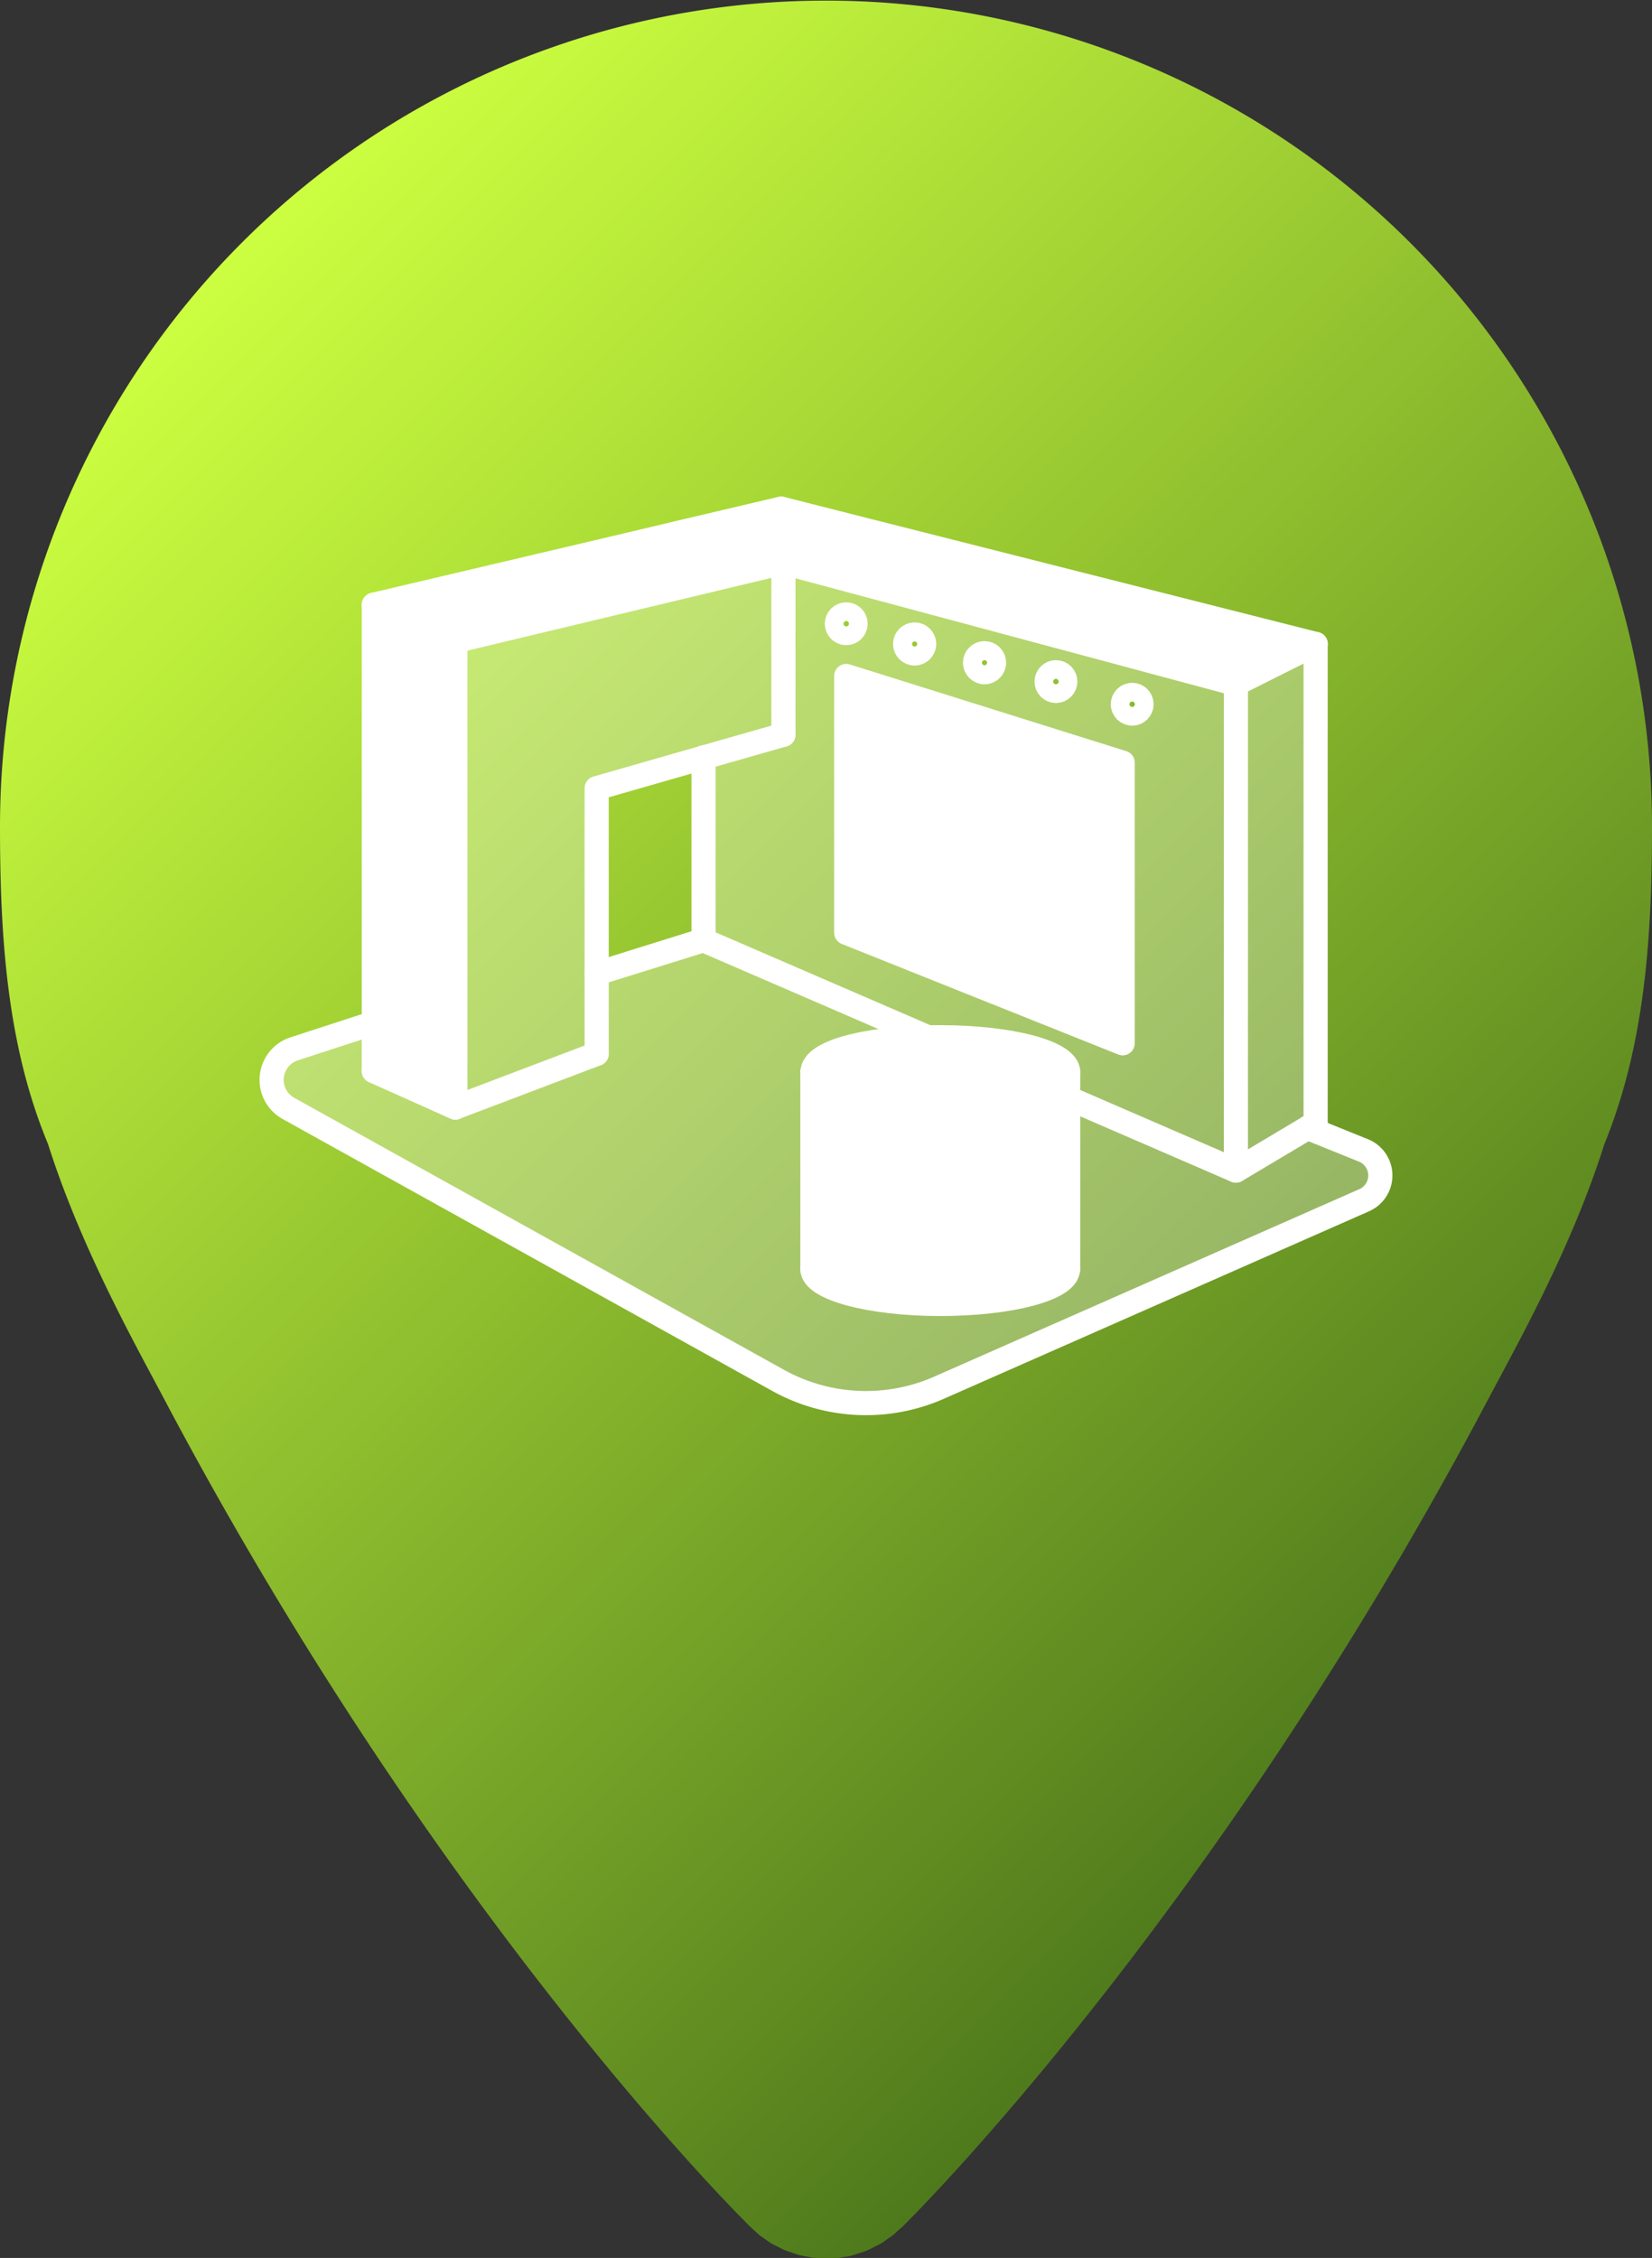 <svg xmlns="http://www.w3.org/2000/svg" xmlns:xlink="http://www.w3.org/1999/xlink" width="109.42" height="149.51" viewBox="0 0 109.42 149.51"><rect x="0" y="0" width="109.42" height="149.51" fill="#333333" stroke="none"/><defs><linearGradient id="a" x1="118.77" y1="108.9" x2="31.23" y2="21.35" gradientUnits="userSpaceOnUse"><stop offset="0" stop-color="#4f7a1c"/><stop offset="1" stop-color="#ccff40"/></linearGradient></defs><title>starticon-messen</title><path d="M129.71,55A54.71,54.71,0,0,0,20.29,55c0,7.44.49,14.53,3.18,21,2.18,6.87,5.77,13.25,7.69,16.88,18.46,34.9,38.72,54.71,38.82,54.81s.23.21.35.32.21.2.33.29.24.16.36.25.26.19.4.27.26.13.4.2.28.15.42.21.37.13.56.2l.32.11c.22.06.45.1.68.14l.25.05a7.12,7.12,0,0,0,1.93,0l.25-.05c.23,0,.46-.08.68-.14l.32-.11c.19-.06.38-.12.56-.2s.28-.14.42-.21.27-.13.4-.2.28-.19.42-.29.22-.14.33-.22.25-.22.37-.33.21-.18.31-.27,20.37-19.92,38.82-54.81c1.92-3.63,5.52-10,7.69-16.88C129.22,69.49,129.71,62.4,129.71,55Z" transform="translate(-20.29 -0.25)" fill="url(#a)"/><path d="M111.72,78a1.81,1.81,0,0,1-1.07,1.67L82.5,92.13a12,12,0,0,1-10.69-.49l-32.42-18a2.16,2.16,0,0,1,.35-3.93L45,68h0v3.19l5.39,2.42h0L59.81,70V64.71l7.08-2.21,14.84,6.43C77.45,69,74.1,70,74.1,71.22V84.29c0,1.27,3.79,2.3,8.46,2.3s8.47-1,8.47-2.3V72.94l11.11,4.81h0l4.75-2.83h0l3.69,1.49A1.79,1.79,0,0,1,111.72,78Z" transform="translate(-20.29 -0.25)" fill="#fff" opacity="0.3"/><polygon points="87.14 42.64 87.14 74.36 86.61 74.68 81.86 77.51 81.86 72.77 81.86 72.35 81.86 45.29 87.14 42.64" fill="#fff" opacity="0.3"/><path d="M102.14,77.75h0L91,72.94V71.22c0-1.27-3.79-2.3-8.47-2.3h-.83L66.89,62.5V50.4l5.28-1.51V37.5h0L77.67,39l24.47,6.56V77.75ZM95.9,46.87a.62.62,0,1,0-.62.63A.62.62,0,0,0,95.9,46.87ZM94.65,69.33V50.75L76.34,45V62Zm-3.8-23.95a.62.62,0,1,0-.62.62A.63.63,0,0,0,90.86,45.38Zm-4.74-1.25a.63.63,0,1,0-.62.62A.63.63,0,0,0,86.12,44.13ZM81.5,42.88a.63.63,0,1,0-.63.63A.62.62,0,0,0,81.5,42.88ZM77,41.55a.62.62,0,1,0-.62.63A.62.62,0,0,0,77,41.55Z" transform="translate(-20.29 -0.25)" fill="#fff" opacity="0.3"/><polygon points="74.36 50.5 74.36 69.08 56.05 61.76 56.05 44.76 74.36 50.5" fill="#fff"/><path d="M91,71.22V84.29c0,1.27-3.79,2.3-8.47,2.3s-8.46-1-8.46-2.3V71.22c0,1.27,3.79,2.3,8.46,2.3S91,72.48,91,71.22Z" transform="translate(-20.29 -0.25)" fill="#fff"/><path d="M91,71.22c0,1.27-3.79,2.3-8.47,2.3s-8.46-1-8.46-2.3,3.35-2.18,7.63-2.29h.83C87.24,68.91,91,69.94,91,71.22Z" transform="translate(-20.29 -0.25)" fill="#fff"/><polygon points="51.89 37.25 51.89 48.65 46.6 50.16 39.52 52.19 39.52 64.46 39.52 69.78 30.16 73.33 30.16 42.45 51.89 37.25" fill="#fff" opacity="0.3"/><polygon points="51.89 37.25 30.16 42.45 24.76 40.04 39.2 36.64 43.52 35.62 44.73 35.33 44.73 35.33 51.74 33.68 51.74 33.68 57.38 35.11 87.14 42.64 81.86 45.29 57.38 38.72 51.89 37.25 51.89 37.25" fill="#fff"/><polygon points="30.16 73.33 30.16 73.34 24.76 70.92 24.76 67.74 24.76 40.04 30.16 42.45 30.16 73.33" fill="#fff"/><path d="M106.9,74.93l3.69,1.49a1.79,1.79,0,0,1,.06,3.3L82.5,92.13a12,12,0,0,1-10.69-.49l-32.42-18a2.16,2.16,0,0,1,.35-3.93L45,68" transform="translate(-20.29 -0.25)" fill="none" stroke="#fff" stroke-linecap="round" stroke-linejoin="round" stroke-width="1.6"/><line x1="53.81" y1="84.05" x2="53.81" y2="70.97" fill="none" stroke="#fff" stroke-linecap="round" stroke-linejoin="round" stroke-width="1.6"/><polyline points="70.75 84.05 70.75 72.7 70.75 70.97" fill="none" stroke="#fff" stroke-linecap="round" stroke-linejoin="round" stroke-width="1.6"/><path d="M81.74,68.93h.83c4.68,0,8.47,1,8.47,2.3s-3.79,2.3-8.47,2.3-8.46-1-8.46-2.3,3.35-2.18,7.63-2.29" transform="translate(-20.29 -0.25)" fill="none" stroke="#fff" stroke-linecap="round" stroke-linejoin="round" stroke-width="1.6"/><path d="M74.1,84.29c0,1.27,3.79,2.3,8.46,2.3s8.47-1,8.47-2.3" transform="translate(-20.29 -0.25)" fill="none" stroke="#fff" stroke-linecap="round" stroke-linejoin="round" stroke-width="1.6"/><polyline points="61.45 68.68 61.45 68.68 46.6 62.26" fill="none" stroke="#fff" stroke-linecap="round" stroke-linejoin="round" stroke-width="1.6"/><polyline points="51.88 37.25 51.89 37.25 57.38 38.72 81.86 45.29 81.86 72.35 81.86 72.77 81.86 77.51 81.86 77.51 70.75 72.7 70.74 72.7" fill="none" stroke="#fff" stroke-linecap="round" stroke-linejoin="round" stroke-width="1.6"/><line x1="81.86" y1="45.29" x2="87.15" y2="42.64" fill="none" stroke="#fff" stroke-linecap="round" stroke-linejoin="round" stroke-width="1.6"/><polyline points="81.86 77.51 86.61 74.68 87.14 74.36" fill="none" stroke="#fff" stroke-linecap="round" stroke-linejoin="round" stroke-width="1.6"/><polyline points="51.74 33.68 57.38 35.11 87.14 42.64 87.14 74.36" fill="none" stroke="#fff" stroke-linecap="round" stroke-linejoin="round" stroke-width="1.6"/><polyline points="39.52 69.78 30.16 73.33 30.16 42.45 51.89 37.25 51.89 48.65" fill="none" stroke="#fff" stroke-linecap="round" stroke-linejoin="round" stroke-width="1.6"/><line x1="30.16" y1="73.34" x2="24.76" y2="70.92" fill="none" stroke="#fff" stroke-linecap="round" stroke-linejoin="round" stroke-width="1.6"/><polyline points="39.52 69.78 39.52 64.46 39.52 52.19 46.6 50.16 51.89 48.65" fill="none" stroke="#fff" stroke-linecap="round" stroke-linejoin="round" stroke-width="1.6"/><polyline points="51.74 33.68 51.74 33.68 44.73 35.33 44.73 35.33 43.52 35.62 39.2 36.64 24.76 40.04 24.76 67.74 24.76 70.92" fill="none" stroke="#fff" stroke-linecap="round" stroke-linejoin="round" stroke-width="1.6"/><line x1="24.76" y1="40.04" x2="30.16" y2="42.46" fill="none" stroke="#fff" stroke-linecap="round" stroke-linejoin="round" stroke-width="1.6"/><path d="M66.89,50.4V62.5" transform="translate(-20.29 -0.25)" fill="none" stroke="#fff" stroke-linecap="round" stroke-linejoin="round" stroke-width="1.6"/><polygon points="74.36 69.08 56.05 61.76 56.05 44.76 74.36 50.5 74.36 69.08" fill="none" stroke="#fff" stroke-linecap="round" stroke-linejoin="round" stroke-width="1.6"/><circle cx="56.05" cy="41.3" r="0.62" fill="none" stroke="#fff" stroke-linecap="round" stroke-linejoin="round" stroke-width="1.6"/><circle cx="60.58" cy="42.64" r="0.63" fill="none" stroke="#fff" stroke-linecap="round" stroke-linejoin="round" stroke-width="1.6"/><circle cx="65.21" cy="43.88" r="0.63" fill="none" stroke="#fff" stroke-linecap="round" stroke-linejoin="round" stroke-width="1.6"/><circle cx="69.94" cy="45.13" r="0.62" fill="none" stroke="#fff" stroke-linecap="round" stroke-linejoin="round" stroke-width="1.6"/><circle cx="74.99" cy="46.63" r="0.62" fill="none" stroke="#fff" stroke-linecap="round" stroke-linejoin="round" stroke-width="1.6"/><line x1="39.52" y1="64.46" x2="46.6" y2="62.25" fill="none" stroke="#fff" stroke-linecap="round" stroke-linejoin="round" stroke-width="1.6"/></svg>
